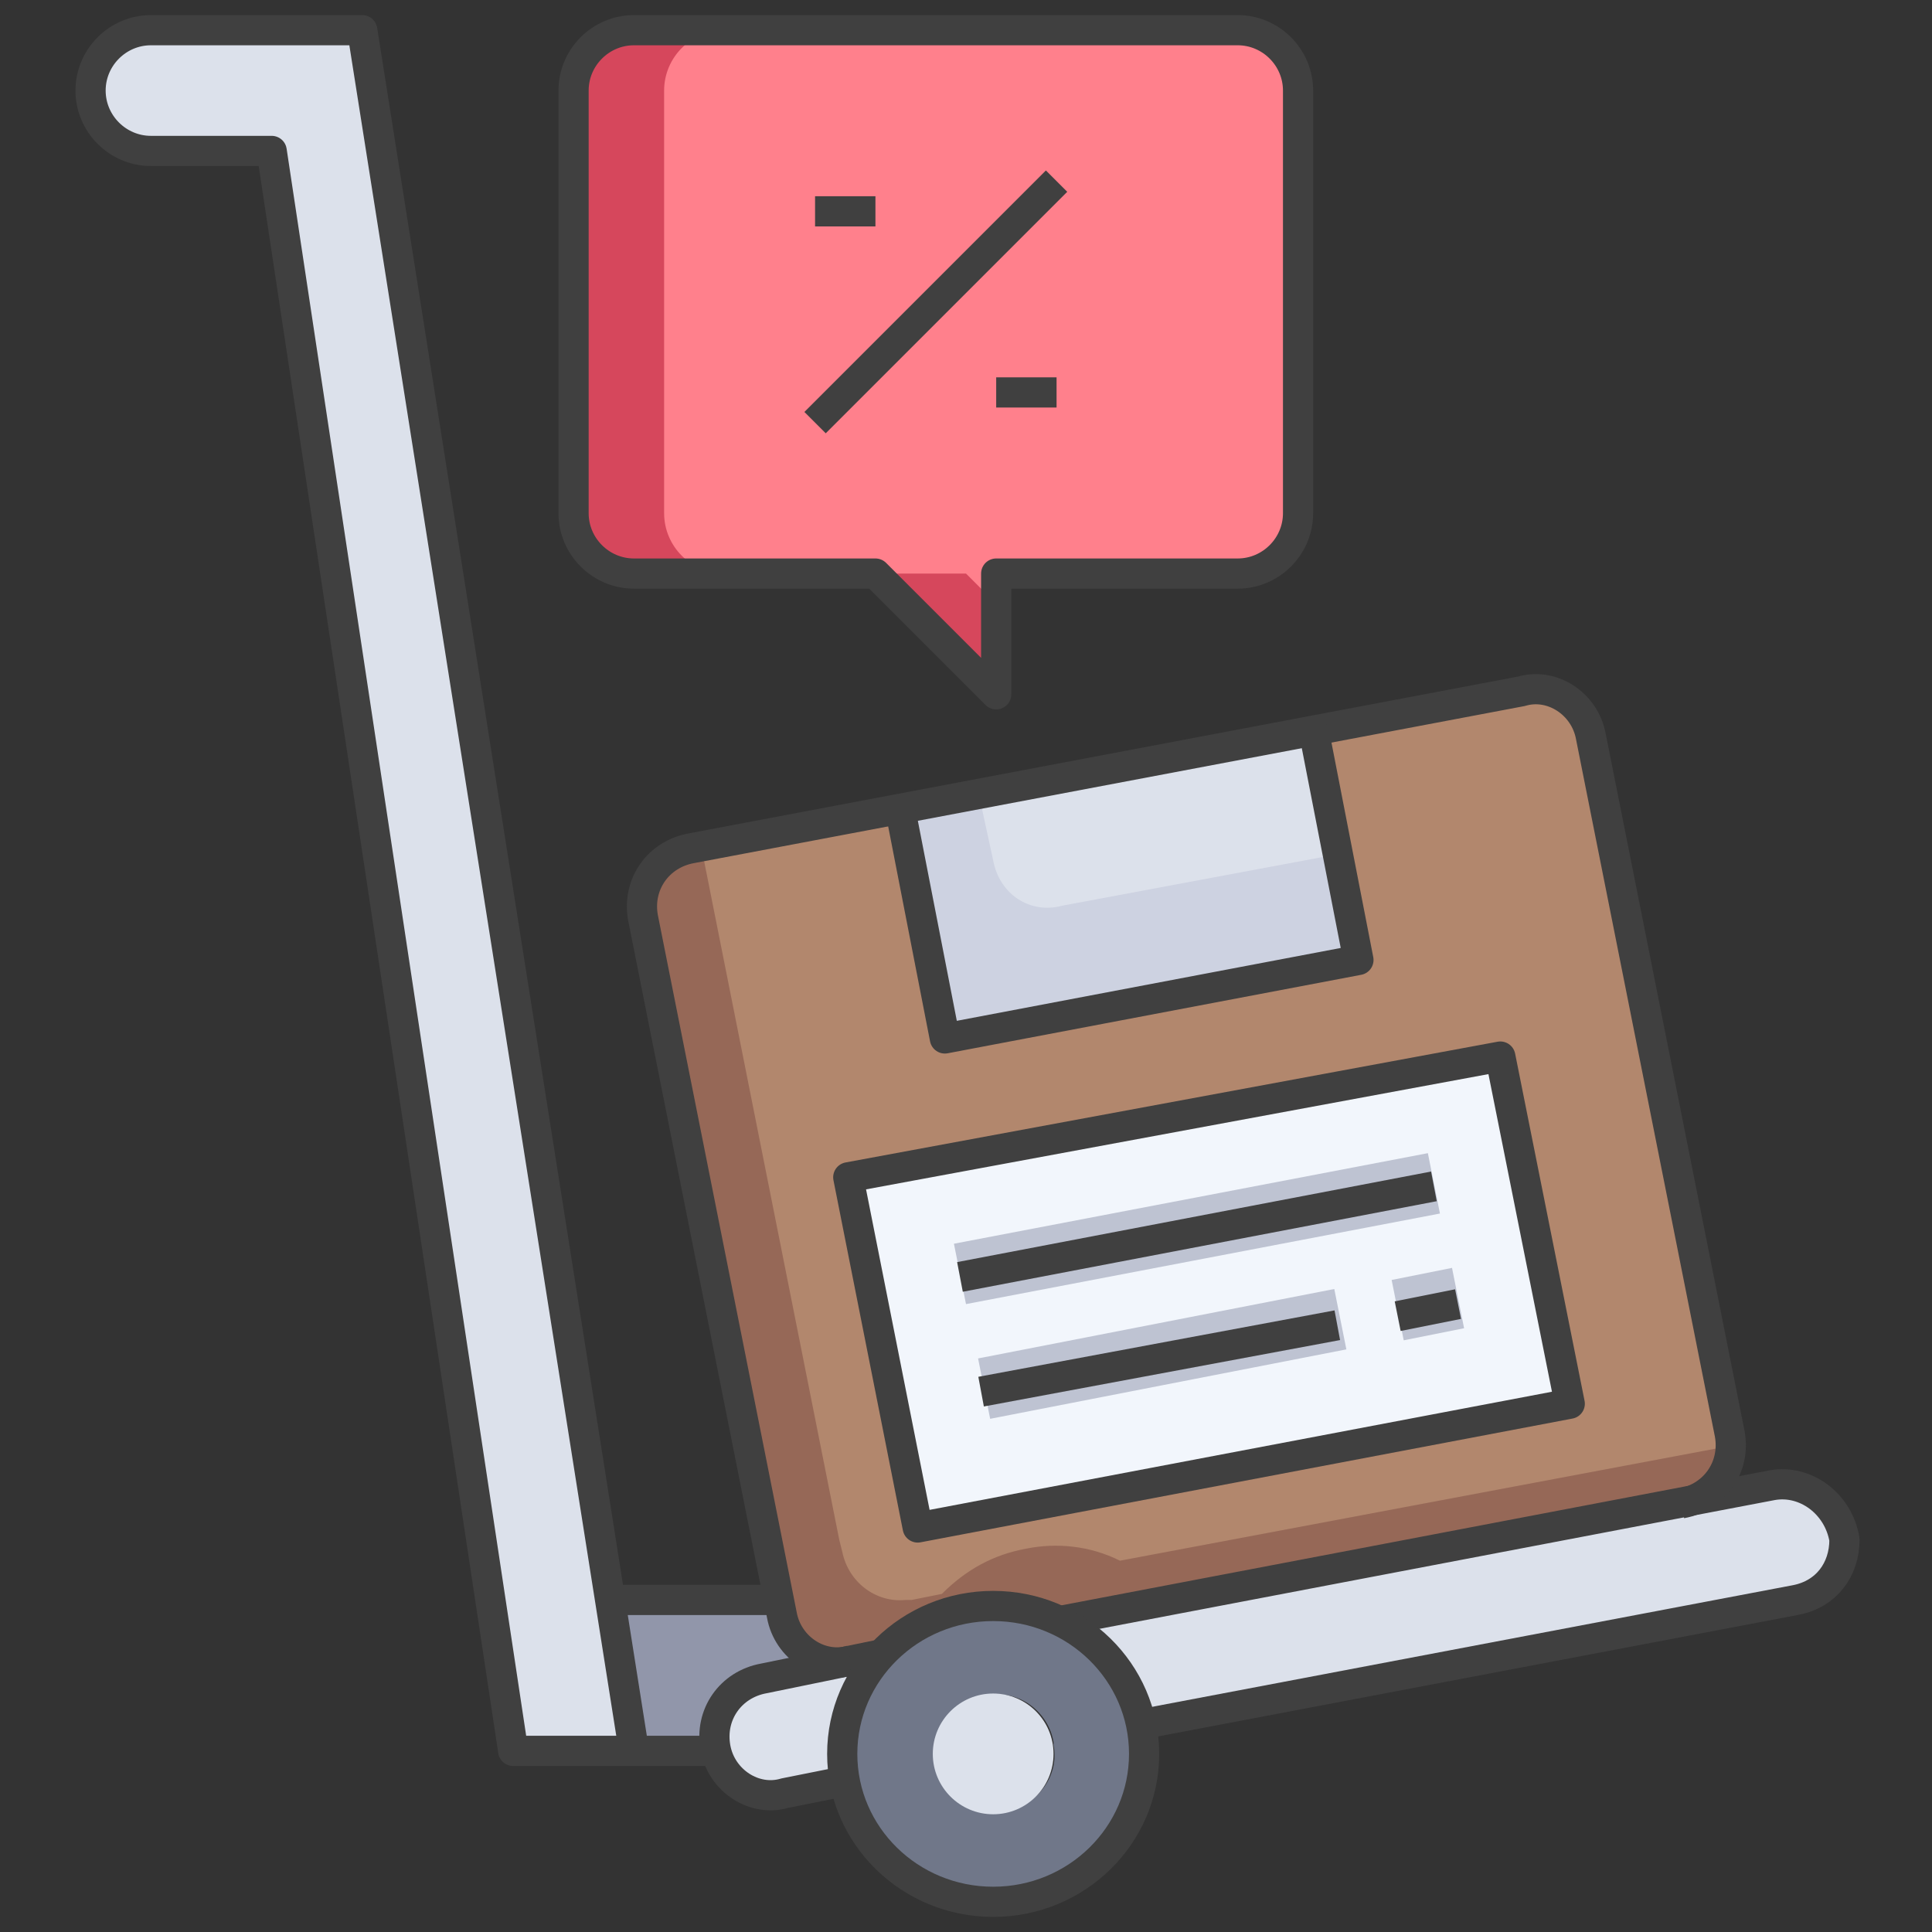 <svg enable-background="new 0 0 64 64" viewBox="0 0 64 64" xmlns="http://www.w3.org/2000/svg"><rect x="0" y="0" width="64" height="64" fill="#333333" stroke="none"/><path d="m43 3v14c0 1.1-.9 2-2 2h-8v4l-4-4h-8c-1.1 0-2-.9-2-2v-14c0-1.1.9-2 2-2h20c1.1 0 2 .9 2 2z" fill="#ff808c"/><path d="m22 17v-14c0-1.1.9-2 2-2h-3c-1.1 0-2 .9-2 2v14c0 1.1.9 2 2 2h3c-1.1 0-2-.9-2-2z" fill="#d6475c"/><path d="m32 19h-3l4 4v-3z" fill="#d6475c"/><path d="m33.3 60c1.1-.2 1.8-1.2 1.6-2.2 0 0 0 0 0-.1-.2-1.1-1.3-1.8-2.3-1.5-1.1.2-1.8 1.2-1.6 2.3.1 1 1.2 1.7 2.3 1.5zm-5.3-1c-.3-1.5.2-3.1 1.2-4.2.7-.8 1.7-1.3 2.8-1.5s2.2-.1 3.1.4c2.4 1.1 3.5 4 2.4 6.5-.7 1.5-2 2.5-3.6 2.8-2.7.4-5.3-1.3-5.9-4z" fill="#707789"/><path d="m34.8 57.7c.2 1.1-.5 2.1-1.5 2.3-1.1.2-2.1-.5-2.3-1.5-.2-1.1.5-2.1 1.6-2.3 1-.2 2 .5 2.2 1.5z" fill="#80dbff"/><path d="m29.2 54.8c-1 1.1-1.5 2.7-1.2 4.2l-2 .4c-.1 0-.3 0-.4 0-.9 0-1.6-.6-1.9-1.4v-.1c-.2-1.1.5-2.1 1.6-2.3l2.7-.6h.2z" fill="#dce1eb"/><path d="m61 51c0 1-.6 1.8-1.6 2l-21.6 4.1c-.3-1.5-1.3-2.8-2.7-3.5l20.6-3.9 2.9-.6c1.2-.1 2.2.7 2.4 1.9z" fill="#dce1eb"/><path d="m25.9 53.4c.2 1 1.1 1.7 2.1 1.5l-2.8.5c-1.1.2-1.8 1.2-1.6 2.3v.1h-2.6l-.8-5h5.5z" fill="#9196aa"/><path d="m20.2 53 .8 5h-4l-8-53h-4c-.5 0-1-.2-1.4-.6s-.6-.9-.6-1.4c0-1.1.9-2 2-2h7z" fill="#dce1eb"/><path d="m49.7 34.9 2.3 11.6-21.6 4.1-2.3-11.6z" fill="#f2f6fc"/><path d="m43.5 24.1 1.5 7.7-13.7 2.6-1.5-7.7z" fill="#ffde91"/><path d="m30.4 50.6 21.6-4.1-2.3-11.5-21.6 4zm-4.6 2.4-4.5-22.6c-.2-1.1.5-2.1 1.6-2.3l6.9-1.3 1.5 7.7 13.7-2.7-1.5-7.7 6.9-1.3c1.1-.2 2.1.5 2.3 1.5l4.6 23.1c.2 1.1-.5 2.1-1.6 2.3l-20.6 3.9c-1-.5-2.1-.6-3.1-.4-1.1.2-2 .7-2.8 1.5l-1 .2-.2.1c-1 .1-1.9-.6-2.1-1.6z" fill="#b2876d"/><path d="m43.5 24.1 1.5 7.7-13.7 2.6-1.5-7.7z" fill="#dce1eb"/><path d="m32.9 28.5-.5-2.3-2.7.5 1.5 7.7 13.8-2.6-.7-3.5-9.1 1.7c-1.1.3-2.1-.4-2.3-1.5z" fill="#cdd2e1"/><path d="m37.1 51.7c-1-.5-2.1-.6-3.1-.4-1.1.2-2 .7-2.8 1.5l-1 .2h-.2c-1 .1-1.9-.6-2.1-1.6l-.1-.4-4.5-22.6c0-.1 0-.2 0-.4l-.4.1c-1.1.2-1.8 1.2-1.6 2.3l4.5 22.6.1.5c.2 1 1.1 1.7 2.1 1.5h.2l1-.2c.7-.8 1.7-1.3 2.8-1.5s2.2-.1 3.1.4l20.6-3.9c.9-.2 1.6-1 1.6-1.9z" fill="#966857"/><path d="m31.6 41.2 15.7-3 .4 2-15.7 3z" fill="#bec3d2"/><path d="m46.1 42.4 2-.4.4 2-2 .4z" fill="#bec3d2"/><path d="m32.4 45 11.8-2.3.4 2-11.8 2.3z" fill="#bec3d2"/><ellipse cx="32.9" cy="58.1" fill="#dce1eb" rx="2" ry="2"/><g fill="none" stroke="#404040" stroke-linejoin="round"><path d="m35.1 53.7 23.6-4.5c1.1-.2 2.2.6 2.4 1.8 0 1-.6 1.8-1.6 2l-21.6 4.1"/><path d="m29.2 54.8-3.9.8c-1.1.2-1.8 1.2-1.6 2.3s1.3 1.8 2.3 1.5l2-.4"/><path d="m55.7 49.8c1.1-.2 1.8-1.2 1.6-2.3l-4.6-23.1c-.2-1.1-1.3-1.8-2.3-1.5l-27.5 5.2c-1.1.2-1.8 1.2-1.6 2.3l4.6 23.1c.2 1.1 1.3 1.8 2.3 1.5"/><path d="m43.5 24.1 1.5 7.7-13.7 2.6-1.5-7.7"/><path d="m30.4 50.6 21.6-4.1-2.3-11.5-21.6 4z"/><path d="m47.5 39.3-15.7 3"/><path d="m48.3 43.2-2 .4"/><path d="m44.3 43.9-11.8 2.2"/><path d="m24 58h-3l-9-57h-7c-1.1 0-2 .9-2 2s.9 2 2 2h4l8 53h4"/><path d="m20 53h6"/><path d="m43 3v14c0 1.1-.9 2-2 2h-8v4l-4-4h-8c-1.1 0-2-.9-2-2v-14c0-1.1.9-2 2-2h20c1.1 0 2 .9 2 2z"/><path d="m27 14 8-8"/><path d="m27 7h2"/><path d="m33 13h2"/><ellipse cx="32.9" cy="58.1" rx="5" ry="4.9"/></g></svg>